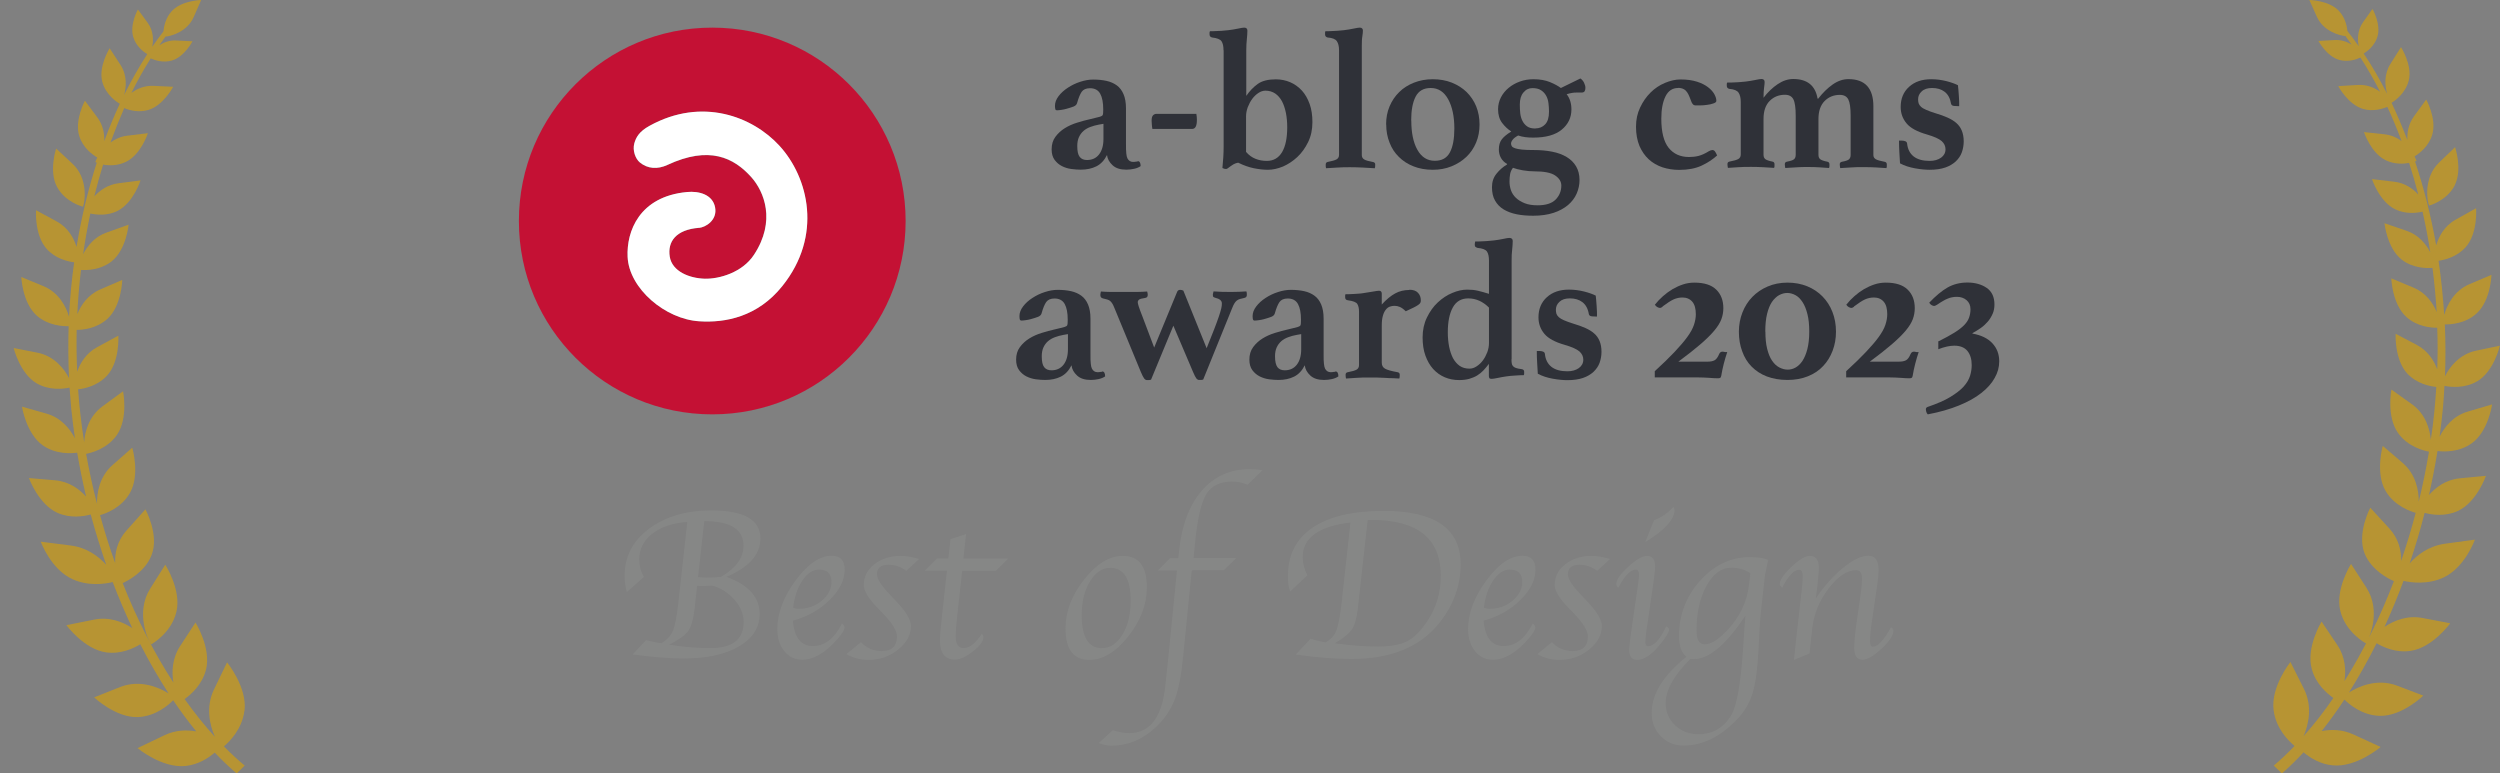 <svg width="181" height="56" viewBox="0 0 181 56" fill="none" xmlns="http://www.w3.org/2000/svg">
<rect x="0" y="0" width="181" height="56" fill="#808080" stroke="none"/>
<path d="M6.006 14.964C6.14 14.669 6.425 12.946 5.245 11.851L4.065 10.756C4.065 10.756 3.522 12.384 4.122 13.517C4.721 14.65 5.997 14.964 5.997 14.964H6.006ZM17.705 51.45C17.905 49.746 16.439 47.956 16.439 47.956L15.497 49.908C14.869 51.202 15.192 52.516 15.563 53.354C14.802 52.516 14.069 51.602 13.365 50.612C13.822 50.289 14.631 49.584 14.916 48.48C15.306 46.909 14.155 45.072 14.155 45.072L13.041 46.776C12.46 47.671 12.422 48.642 12.556 49.422C11.156 47.271 9.919 44.834 8.881 42.217C9.31 42.017 10.49 41.398 10.966 40.208C11.556 38.742 10.528 36.876 10.528 36.876L9.157 38.409C8.481 39.161 8.31 40.037 8.339 40.77C7.929 39.637 7.568 38.476 7.244 37.295C7.587 37.2 8.786 36.8 9.414 35.677C10.157 34.363 9.576 32.412 9.576 32.412L8.148 33.669C7.196 34.506 7.006 35.687 7.025 36.486C6.72 35.296 6.454 34.087 6.235 32.859C6.578 32.793 7.767 32.507 8.472 31.479C9.3 30.261 8.91 28.328 8.91 28.328L7.415 29.423C6.444 30.137 6.149 31.232 6.092 32.012C5.987 31.336 5.892 30.651 5.816 29.966C5.749 29.366 5.692 28.776 5.654 28.186C6.121 28.138 7.063 27.938 7.748 27.196C8.691 26.168 8.567 24.302 8.567 24.302L7.025 25.14C6.235 25.568 5.807 26.282 5.588 26.91C5.54 25.892 5.531 24.883 5.55 23.883C5.987 23.883 6.996 23.797 7.787 23.074C8.805 22.132 8.853 20.266 8.853 20.266L7.244 20.961C6.349 21.351 5.854 22.103 5.597 22.75C5.645 21.665 5.74 20.599 5.864 19.542C6.283 19.571 7.272 19.561 8.091 18.914C9.148 18.067 9.31 16.268 9.31 16.268L7.71 16.839C6.844 17.144 6.321 17.81 6.016 18.41C6.159 17.41 6.34 16.42 6.54 15.459C6.996 15.554 7.767 15.64 8.51 15.268C9.652 14.697 10.176 13.06 10.176 13.06L8.577 13.269C7.806 13.365 7.225 13.783 6.825 14.221C7.015 13.441 7.234 12.67 7.463 11.918C7.901 11.994 8.529 12.013 9.138 11.708C10.214 11.175 10.709 9.643 10.709 9.643L9.214 9.824C8.729 9.881 8.32 10.081 7.996 10.319C8.31 9.462 8.643 8.634 8.995 7.825C9.376 7.986 10.043 8.167 10.747 7.958C11.832 7.634 12.537 6.283 12.537 6.283L11.109 6.216C10.461 6.187 9.919 6.425 9.509 6.73C9.947 5.845 10.414 5.016 10.909 4.226C11.204 4.36 11.803 4.569 12.451 4.379C13.355 4.112 13.936 2.989 13.936 2.989L12.755 2.932C12.27 2.903 11.861 3.065 11.527 3.284C11.67 3.084 11.813 2.884 11.956 2.684V2.656C12.394 2.618 13.555 2.304 14.031 1.218L14.564 0C14.564 0 13.155 0.029 12.441 0.8C11.994 1.285 11.87 1.894 11.832 2.275C11.556 2.627 11.29 2.998 11.023 3.389C11.118 2.903 11.118 2.237 10.69 1.647L9.985 0.685C9.985 0.685 9.367 1.79 9.652 2.694C9.862 3.37 10.404 3.76 10.661 3.922C10.071 4.836 9.509 5.826 8.986 6.873C9.148 6.292 9.214 5.445 8.719 4.693L7.939 3.493C7.939 3.493 7.13 4.788 7.396 5.883C7.644 6.882 8.5 7.415 8.672 7.51C8.272 8.377 7.891 9.281 7.549 10.223C7.568 9.681 7.463 9.062 7.054 8.51L6.149 7.292C6.149 7.292 5.378 8.71 5.74 9.852C6.006 10.709 6.711 11.213 7.044 11.404C6.968 11.556 6.92 11.67 6.901 11.737C6.901 11.737 6.939 11.756 7.006 11.775C6.387 13.698 5.892 15.744 5.54 17.877C5.34 17.229 4.931 16.477 4.103 16.03L2.608 15.221C2.608 15.221 2.484 17.029 3.389 18.029C4.027 18.733 4.902 18.933 5.369 18.99C5.188 20.275 5.064 21.589 4.997 22.931C4.798 22.227 4.274 21.189 3.16 20.723L1.542 20.056C1.542 20.056 1.618 21.922 2.656 22.846C3.493 23.588 4.588 23.626 4.969 23.616C4.931 24.854 4.94 26.11 4.997 27.377C4.655 26.71 3.941 25.787 2.732 25.539L0.99 25.197C0.99 25.197 1.437 27.034 2.646 27.748C3.579 28.29 4.607 28.157 5.036 28.062C5.074 28.576 5.112 29.08 5.159 29.594C5.235 30.308 5.321 31.032 5.426 31.736C5.074 31.06 4.436 30.251 3.37 29.947L1.59 29.442C1.59 29.442 1.894 31.393 3.094 32.241C4.046 32.907 5.159 32.831 5.588 32.774C5.769 33.84 5.987 34.906 6.235 35.953C5.74 35.401 4.988 34.858 3.988 34.773L2.094 34.611C2.094 34.611 2.789 36.524 4.169 37.133C5.102 37.543 6.045 37.39 6.568 37.248C6.901 38.485 7.282 39.703 7.691 40.893C7.139 40.284 6.292 39.637 5.112 39.494L2.951 39.218C2.951 39.218 3.684 41.227 5.245 41.931C6.416 42.464 7.625 42.274 8.158 42.14C8.596 43.283 9.072 44.396 9.576 45.472C8.891 45.025 7.92 44.634 6.797 44.863L4.807 45.263C4.807 45.263 6.092 47.014 7.691 47.233C8.748 47.376 9.662 46.947 10.157 46.643C10.794 47.899 11.489 49.089 12.203 50.203C11.499 49.756 10.128 49.184 8.71 49.736L6.816 50.489C6.816 50.489 8.386 51.983 9.995 51.916C11.28 51.859 12.203 51.041 12.537 50.698C13.079 51.498 13.631 52.249 14.212 52.954C13.517 52.83 12.708 52.849 11.908 53.23L9.957 54.163C9.957 54.163 11.727 55.638 13.441 55.457C14.355 55.353 15.078 54.896 15.544 54.486C16.068 55.039 16.601 55.543 17.134 56L17.715 55.429C17.201 55.001 16.696 54.534 16.211 54.039C16.592 53.715 17.534 52.802 17.696 51.45H17.705ZM10.88 42.607C9.795 44.32 10.699 46.329 10.947 46.652C10.947 46.652 12.413 45.853 12.774 44.282C13.146 42.712 11.965 40.884 11.965 40.884L10.88 42.607Z" fill="#B79433"/>
<path d="M51.567 2C43.842 2 37.567 8.261 37.567 16C37.567 23.739 43.835 30 51.567 30C59.299 30 65.567 23.732 65.567 16C65.567 8.268 59.306 2 51.567 2ZM56.643 20.708C54.855 22.945 52.516 23.379 50.633 23.261C48.168 23.114 45.542 20.9 45.439 18.597C45.358 16.773 46.27 14.234 49.735 13.903C50.603 13.822 51.596 14.08 51.773 15.014C51.95 15.948 51.074 16.463 50.596 16.5C48.941 16.633 48.308 17.493 48.484 18.597C48.661 19.656 49.89 20.149 51.008 20.186C52.067 20.215 53.745 19.737 54.583 18.45C56.187 16 55.312 13.874 54.399 12.844C53.112 11.402 51.332 10.549 48.315 11.946C47.594 12.285 46.873 12.226 46.322 11.77C46.005 11.505 45.777 10.902 45.917 10.387C46.042 9.945 46.27 9.526 47.02 9.114C50.824 7.01 54.488 8.445 56.422 10.556C58.556 12.873 59.556 17.089 56.636 20.716L56.643 20.708Z" fill="#C41134"/>
<path d="M50.596 16.5C51.074 16.463 51.95 15.948 51.773 15.014C51.597 14.08 50.603 13.815 49.735 13.903C46.27 14.227 45.351 16.772 45.439 18.597C45.542 20.892 48.168 23.114 50.633 23.261C52.509 23.386 54.856 22.945 56.643 20.708C59.557 17.081 58.556 12.866 56.43 10.548C54.495 8.437 50.831 7.01 47.028 9.107C46.278 9.518 46.05 9.938 45.925 10.379C45.785 10.894 46.005 11.498 46.329 11.762C46.881 12.218 47.602 12.277 48.323 11.939C51.339 10.534 53.119 11.395 54.407 12.836C55.319 13.866 56.202 15.992 54.591 18.442C53.752 19.73 52.067 20.208 51.015 20.178C49.897 20.142 48.669 19.649 48.492 18.589C48.315 17.486 48.948 16.625 50.603 16.493L50.596 16.5Z" fill="white"/>
<path d="M82.365 11.665C82.509 11.665 82.582 11.786 82.582 12.027C82.453 12.116 82.3 12.18 82.116 12.22C81.931 12.26 81.738 12.284 81.545 12.284C81.111 12.284 80.782 12.18 80.549 11.963C80.316 11.746 80.179 11.505 80.147 11.224C79.954 11.609 79.697 11.883 79.376 12.043C79.055 12.204 78.677 12.284 78.243 12.284C78.042 12.284 77.817 12.268 77.568 12.236C77.319 12.204 77.094 12.132 76.885 12.027C76.676 11.923 76.5 11.77 76.355 11.577C76.21 11.384 76.138 11.127 76.138 10.814C76.138 10.46 76.226 10.155 76.411 9.906C76.596 9.657 76.821 9.448 77.094 9.279C77.367 9.111 77.673 8.974 77.994 8.878C78.323 8.773 78.629 8.693 78.918 8.629C79.046 8.596 79.175 8.564 79.312 8.532C79.448 8.5 79.553 8.468 79.633 8.452C79.737 8.42 79.81 8.379 79.834 8.331C79.866 8.275 79.874 8.138 79.874 7.921C79.874 7.431 79.802 7.054 79.657 6.789C79.513 6.524 79.263 6.387 78.918 6.387C78.637 6.387 78.436 6.475 78.315 6.644C78.195 6.821 78.082 7.094 77.978 7.472C77.946 7.576 77.865 7.656 77.729 7.713C77.592 7.769 77.415 7.817 77.199 7.881C77.086 7.913 76.966 7.938 76.845 7.954C76.725 7.97 76.62 7.986 76.524 7.986C76.468 7.986 76.427 7.962 76.411 7.921C76.395 7.881 76.379 7.793 76.379 7.664C76.379 7.423 76.468 7.19 76.644 6.957C76.821 6.724 77.046 6.524 77.319 6.347C77.592 6.17 77.882 6.025 78.211 5.921C78.532 5.816 78.846 5.76 79.143 5.76C79.496 5.76 79.826 5.792 80.115 5.857C80.404 5.921 80.653 6.033 80.862 6.186C81.071 6.339 81.232 6.556 81.344 6.821C81.457 7.086 81.521 7.423 81.521 7.841V10.38C81.521 10.717 81.521 10.959 81.545 11.119C81.561 11.272 81.585 11.384 81.626 11.465C81.714 11.633 81.85 11.722 82.027 11.722C82.108 11.722 82.172 11.722 82.22 11.706C82.276 11.698 82.325 11.69 82.373 11.69L82.365 11.665ZM79.882 8.966L79.561 9.022C79.336 9.062 79.135 9.119 78.942 9.191C78.749 9.263 78.581 9.36 78.444 9.48C78.307 9.601 78.195 9.753 78.115 9.93C78.034 10.107 77.994 10.324 77.994 10.573C77.994 10.95 78.05 11.208 78.171 11.36C78.291 11.513 78.468 11.585 78.701 11.585C79.071 11.585 79.36 11.449 79.569 11.184C79.778 10.918 79.89 10.541 79.89 10.059V8.974L79.882 8.966Z" fill="#2F3138"/>
<path d="M86.615 8.234C86.647 8.411 86.655 8.556 86.655 8.684C86.655 9.118 86.543 9.335 86.309 9.335H83.433C83.417 9.247 83.401 9.142 83.393 9.014C83.385 8.885 83.377 8.797 83.377 8.741C83.377 8.548 83.409 8.419 83.481 8.347C83.554 8.275 83.634 8.242 83.739 8.242H86.615V8.234Z" fill="#2F3138"/>
<path d="M88.583 3.639C88.583 3.35 88.535 3.133 88.439 2.988C88.342 2.844 88.117 2.755 87.756 2.715C87.627 2.683 87.571 2.611 87.571 2.482V2.378C87.571 2.337 87.579 2.297 87.603 2.257C87.659 2.257 87.748 2.257 87.86 2.257C87.973 2.257 88.085 2.249 88.214 2.241C88.342 2.241 88.463 2.233 88.591 2.217C88.72 2.209 88.832 2.201 88.937 2.185C89.178 2.153 89.411 2.121 89.628 2.072C89.853 2.024 89.997 2 90.078 2C90.23 2 90.311 2.072 90.311 2.217C90.311 2.402 90.295 2.611 90.271 2.844C90.246 3.077 90.23 3.35 90.23 3.663V6.941C90.472 6.588 90.753 6.298 91.066 6.073C91.387 5.848 91.821 5.744 92.368 5.744C92.745 5.744 93.091 5.816 93.412 5.953C93.733 6.09 94.015 6.298 94.256 6.556C94.497 6.821 94.681 7.15 94.818 7.528C94.955 7.905 95.019 8.355 95.019 8.845C95.019 9.384 94.915 9.866 94.706 10.291C94.497 10.717 94.24 11.079 93.918 11.376C93.597 11.673 93.251 11.898 92.882 12.059C92.504 12.212 92.143 12.292 91.797 12.292C91.476 12.292 91.138 12.252 90.777 12.18C90.415 12.107 90.038 11.971 89.644 11.778C89.531 11.794 89.427 11.834 89.331 11.882C89.242 11.938 89.154 11.987 89.082 12.043C89.009 12.099 88.945 12.139 88.897 12.18C88.841 12.22 88.8 12.236 88.76 12.236C88.68 12.236 88.599 12.212 88.503 12.164C88.559 11.617 88.591 11.103 88.591 10.629V3.639H88.583ZM90.214 10.998C90.415 11.232 90.648 11.4 90.897 11.497C91.154 11.601 91.427 11.649 91.717 11.649C92.207 11.649 92.576 11.432 92.826 11.007C93.075 10.581 93.195 9.978 93.195 9.207C93.195 8.837 93.163 8.5 93.099 8.17C93.034 7.849 92.938 7.568 92.817 7.335C92.689 7.102 92.528 6.909 92.327 6.772C92.126 6.636 91.885 6.564 91.62 6.564C91.444 6.564 91.275 6.62 91.106 6.732C90.938 6.845 90.785 6.989 90.656 7.166C90.528 7.343 90.423 7.544 90.335 7.769C90.254 7.994 90.214 8.211 90.214 8.436V11.007V10.998Z" fill="#2F3138"/>
<path d="M99.51 12.18C99.261 12.164 98.972 12.147 98.65 12.131C98.329 12.115 98.024 12.107 97.751 12.107C97.445 12.107 97.14 12.107 96.835 12.131C96.529 12.147 96.256 12.164 96.007 12.18C95.999 12.139 95.991 12.099 95.983 12.059C95.983 12.019 95.983 11.963 95.983 11.906C95.983 11.842 95.999 11.794 96.031 11.77C96.063 11.746 96.103 11.73 96.136 11.722C96.441 11.665 96.658 11.601 96.77 11.537C96.883 11.473 96.947 11.36 96.947 11.215V3.639C96.947 3.35 96.891 3.133 96.787 2.98C96.682 2.828 96.457 2.739 96.12 2.715C95.991 2.683 95.935 2.611 95.935 2.482V2.37C95.935 2.321 95.943 2.281 95.967 2.257C96.023 2.257 96.112 2.257 96.224 2.257C96.337 2.257 96.449 2.249 96.578 2.241C96.706 2.233 96.827 2.233 96.955 2.217C97.084 2.209 97.196 2.201 97.301 2.185C97.542 2.153 97.775 2.121 97.992 2.072C98.217 2.024 98.361 2 98.442 2C98.594 2 98.674 2.072 98.674 2.217C98.674 2.321 98.659 2.458 98.634 2.627C98.602 2.795 98.594 3.036 98.594 3.342V11.223C98.594 11.368 98.65 11.473 98.771 11.545C98.891 11.617 99.1 11.673 99.406 11.73C99.51 11.746 99.566 11.81 99.566 11.914C99.566 12.051 99.558 12.139 99.534 12.188L99.51 12.18Z" fill="#2F3138"/>
<path d="M100.354 9.014C100.354 8.54 100.434 8.106 100.603 7.704C100.772 7.303 101.005 6.957 101.302 6.668C101.599 6.371 101.961 6.146 102.37 5.985C102.78 5.824 103.238 5.736 103.728 5.736C104.218 5.736 104.7 5.816 105.118 5.985C105.536 6.154 105.889 6.379 106.187 6.668C106.484 6.965 106.717 7.311 106.878 7.704C107.038 8.106 107.119 8.54 107.119 9.014C107.119 9.488 107.038 9.922 106.87 10.323C106.701 10.725 106.468 11.071 106.163 11.36C105.857 11.649 105.504 11.874 105.086 12.043C104.668 12.212 104.218 12.292 103.728 12.292C103.238 12.292 102.756 12.212 102.338 12.043C101.92 11.882 101.567 11.649 101.278 11.36C100.98 11.071 100.755 10.725 100.603 10.323C100.442 9.922 100.362 9.488 100.362 9.014H100.354ZM102.178 8.725C102.178 9.608 102.322 10.323 102.619 10.846C102.917 11.376 103.335 11.641 103.881 11.641C104.395 11.641 104.757 11.44 104.974 11.03C105.19 10.621 105.295 10.042 105.295 9.303C105.295 8.427 105.142 7.72 104.845 7.182C104.548 6.644 104.13 6.371 103.584 6.371C103.069 6.371 102.708 6.579 102.491 6.997C102.274 7.415 102.17 7.994 102.17 8.725H102.178Z" fill="#2F3138"/>
<path d="M109.111 11.867C108.918 11.762 108.774 11.618 108.669 11.433C108.565 11.248 108.517 11.047 108.517 10.822C108.517 10.517 108.589 10.268 108.734 10.083C108.878 9.898 109.103 9.713 109.417 9.521C109.167 9.36 108.943 9.151 108.75 8.894C108.557 8.637 108.46 8.307 108.46 7.906C108.46 7.6 108.533 7.311 108.669 7.046C108.806 6.781 108.991 6.556 109.224 6.363C109.457 6.17 109.722 6.018 110.035 5.905C110.34 5.793 110.67 5.736 111.015 5.736C111.489 5.736 111.891 5.809 112.221 5.945C112.55 6.082 112.815 6.227 113.008 6.371L114.422 5.68C114.534 5.761 114.623 5.857 114.687 5.994C114.751 6.13 114.784 6.243 114.784 6.363C114.784 6.46 114.767 6.54 114.727 6.604C114.687 6.668 114.615 6.701 114.51 6.701C114.47 6.701 114.414 6.701 114.334 6.701C114.253 6.701 114.197 6.701 114.149 6.701C114.044 6.701 113.94 6.701 113.827 6.725C113.723 6.741 113.586 6.773 113.426 6.821C113.659 7.118 113.771 7.488 113.771 7.922C113.771 8.508 113.538 8.998 113.072 9.384C112.606 9.77 111.915 9.963 111.015 9.963C110.815 9.963 110.622 9.954 110.437 9.93C110.252 9.906 110.083 9.866 109.915 9.81C109.722 9.914 109.585 10.019 109.513 10.123C109.433 10.228 109.4 10.316 109.4 10.388C109.4 10.461 109.417 10.533 109.457 10.589C109.497 10.645 109.569 10.694 109.69 10.734C109.802 10.774 109.971 10.806 110.188 10.83C110.405 10.854 110.694 10.862 111.048 10.862C111.53 10.862 111.971 10.902 112.381 10.983C112.791 11.063 113.136 11.192 113.426 11.368C113.723 11.545 113.948 11.77 114.109 12.043C114.269 12.317 114.358 12.646 114.358 13.032C114.358 13.377 114.285 13.707 114.149 14.02C114.012 14.333 113.803 14.606 113.522 14.847C113.241 15.08 112.895 15.273 112.478 15.41C112.06 15.546 111.57 15.619 111.007 15.619C110.573 15.619 110.172 15.587 109.81 15.514C109.449 15.442 109.127 15.321 108.862 15.161C108.597 15 108.388 14.783 108.244 14.526C108.091 14.269 108.019 13.94 108.019 13.554C108.019 13.168 108.123 12.855 108.34 12.582C108.557 12.309 108.814 12.084 109.111 11.907V11.867ZM109.545 12.14C109.441 12.276 109.368 12.421 109.336 12.59C109.304 12.758 109.288 12.935 109.288 13.128C109.288 13.353 109.32 13.562 109.392 13.771C109.465 13.98 109.585 14.165 109.746 14.317C109.907 14.478 110.124 14.606 110.381 14.711C110.638 14.815 110.951 14.864 111.321 14.864C111.915 14.864 112.357 14.727 112.63 14.446C112.903 14.165 113.04 13.827 113.04 13.433C113.04 13.144 112.887 12.903 112.59 12.702C112.293 12.501 111.787 12.405 111.072 12.405C110.823 12.405 110.549 12.381 110.26 12.333C109.971 12.284 109.73 12.22 109.537 12.148L109.545 12.14ZM111.168 9.296C111.449 9.296 111.682 9.199 111.867 9.006C112.052 8.814 112.148 8.508 112.148 8.082C112.148 7.874 112.132 7.665 112.108 7.464C112.084 7.263 112.028 7.078 111.939 6.926C111.851 6.765 111.73 6.636 111.57 6.532C111.409 6.427 111.2 6.379 110.943 6.379C110.686 6.379 110.469 6.484 110.292 6.701C110.116 6.909 110.035 7.199 110.035 7.568C110.035 7.793 110.043 8.002 110.067 8.211C110.091 8.42 110.148 8.605 110.228 8.757C110.308 8.918 110.421 9.047 110.565 9.151C110.71 9.255 110.911 9.304 111.16 9.304L111.168 9.296Z" fill="#2F3138"/>
<path d="M121.492 6.371C121.091 6.371 120.785 6.571 120.584 6.973C120.384 7.375 120.279 7.913 120.279 8.588C120.279 9.552 120.456 10.259 120.809 10.701C121.163 11.143 121.653 11.368 122.288 11.368C122.521 11.368 122.746 11.344 122.971 11.288C123.196 11.231 123.445 11.119 123.718 10.95C123.814 10.894 123.903 10.862 123.975 10.862C124.047 10.862 124.112 10.894 124.16 10.958C124.208 11.023 124.264 11.119 124.32 11.255C123.999 11.545 123.621 11.794 123.188 11.995C122.754 12.195 122.215 12.3 121.573 12.3C121.147 12.3 120.745 12.236 120.367 12.115C119.99 11.987 119.652 11.794 119.371 11.537C119.09 11.28 118.865 10.95 118.696 10.565C118.536 10.171 118.447 9.713 118.447 9.183C118.447 8.652 118.544 8.21 118.745 7.785C118.945 7.359 119.194 7.005 119.5 6.7C119.805 6.395 120.159 6.162 120.544 6.001C120.93 5.84 121.308 5.752 121.669 5.752C122.135 5.752 122.529 5.808 122.858 5.913C123.188 6.017 123.453 6.154 123.662 6.314C123.87 6.475 124.023 6.644 124.12 6.821C124.216 6.997 124.264 7.158 124.264 7.303C124.264 7.383 124.192 7.439 124.055 7.487C123.919 7.536 123.758 7.576 123.589 7.592C123.413 7.616 123.252 7.632 123.091 7.632C122.93 7.632 122.826 7.632 122.778 7.632C122.689 7.632 122.617 7.608 122.569 7.552C122.521 7.495 122.481 7.439 122.464 7.383C122.416 7.254 122.368 7.134 122.32 7.013C122.272 6.893 122.215 6.78 122.151 6.684C122.087 6.588 122.006 6.507 121.894 6.451C121.79 6.395 121.653 6.363 121.492 6.363V6.371Z" fill="#2F3138"/>
<path d="M131.631 7.15C131.969 6.716 132.322 6.371 132.692 6.113C133.062 5.856 133.439 5.728 133.825 5.728C135.03 5.728 135.633 6.387 135.633 7.696V11.223C135.633 11.36 135.689 11.456 135.809 11.529C135.922 11.593 136.139 11.657 136.444 11.713C136.549 11.729 136.605 11.794 136.605 11.898V12.043C136.605 12.091 136.597 12.131 136.573 12.171C136.332 12.155 136.083 12.139 135.833 12.123C135.584 12.107 135.271 12.099 134.893 12.099C134.572 12.099 134.283 12.099 134.018 12.123C133.753 12.139 133.487 12.155 133.23 12.171C133.214 12.075 133.198 11.986 133.198 11.898C133.198 11.834 133.214 11.786 133.246 11.762C133.279 11.738 133.319 11.721 133.351 11.713C133.608 11.665 133.785 11.609 133.865 11.537C133.945 11.464 133.986 11.36 133.986 11.215V8.379C133.986 7.809 133.929 7.415 133.817 7.198C133.704 6.981 133.503 6.869 133.206 6.869C132.772 6.869 132.403 7.013 132.105 7.311C131.808 7.608 131.656 8.042 131.656 8.62V11.207C131.656 11.352 131.696 11.456 131.784 11.529C131.872 11.593 132.041 11.657 132.29 11.705C132.395 11.721 132.451 11.786 132.451 11.89V12.035C132.451 12.083 132.443 12.123 132.419 12.163C132.186 12.147 131.953 12.131 131.728 12.115C131.495 12.099 131.23 12.091 130.916 12.091C130.603 12.091 130.306 12.091 130.041 12.115C129.776 12.131 129.51 12.147 129.253 12.163C129.237 12.067 129.221 11.979 129.221 11.89C129.221 11.826 129.237 11.778 129.269 11.754C129.301 11.729 129.342 11.713 129.374 11.705C129.631 11.657 129.808 11.601 129.888 11.529C129.968 11.464 130.009 11.352 130.009 11.207V8.371C130.009 7.801 129.952 7.407 129.84 7.19C129.727 6.973 129.526 6.861 129.229 6.861C128.795 6.861 128.426 7.005 128.128 7.303C127.831 7.6 127.679 8.034 127.679 8.612V11.199C127.679 11.344 127.719 11.448 127.807 11.521C127.895 11.585 128.064 11.649 128.313 11.697C128.418 11.713 128.474 11.778 128.474 11.882V12.027C128.474 12.075 128.466 12.115 128.442 12.155C128.193 12.139 127.928 12.123 127.662 12.107C127.389 12.091 127.1 12.083 126.795 12.083C126.417 12.083 126.104 12.083 125.847 12.107C125.59 12.123 125.341 12.139 125.1 12.155C125.083 12.059 125.067 11.97 125.067 11.882C125.067 11.818 125.083 11.77 125.116 11.745C125.148 11.721 125.188 11.705 125.22 11.697C125.525 11.641 125.742 11.577 125.855 11.512C125.967 11.448 126.031 11.336 126.031 11.191V7.375C126.031 7.086 125.975 6.861 125.871 6.708C125.766 6.555 125.541 6.459 125.204 6.435C125.075 6.403 125.019 6.33 125.019 6.202V6.097C125.019 6.057 125.027 6.009 125.051 5.977C125.108 5.977 125.196 5.977 125.308 5.977C125.421 5.977 125.533 5.969 125.662 5.961C125.79 5.961 125.911 5.945 126.04 5.937C126.168 5.929 126.281 5.921 126.385 5.905C126.626 5.872 126.859 5.84 127.076 5.792C127.301 5.744 127.446 5.72 127.526 5.72C127.679 5.72 127.759 5.792 127.759 5.937C127.759 6.041 127.743 6.186 127.719 6.354C127.695 6.523 127.679 6.772 127.679 7.078C127.984 6.676 128.329 6.346 128.699 6.097C129.068 5.848 129.446 5.72 129.832 5.72C130.844 5.72 131.431 6.194 131.591 7.134L131.631 7.15Z" fill="#2F3138"/>
<path d="M141.49 7.672C141.353 7.664 141.281 7.608 141.257 7.511C141.192 7.118 141.032 6.829 140.791 6.644C140.55 6.459 140.244 6.371 139.883 6.371C139.553 6.371 139.304 6.451 139.128 6.62C138.951 6.78 138.87 6.973 138.87 7.198C138.87 7.303 138.887 7.399 138.911 7.487C138.943 7.576 138.999 7.656 139.087 7.736C139.176 7.817 139.304 7.889 139.473 7.961C139.634 8.034 139.859 8.114 140.14 8.202C140.469 8.299 140.759 8.403 141.008 8.516C141.257 8.628 141.474 8.757 141.642 8.909C141.819 9.062 141.948 9.247 142.036 9.464C142.124 9.681 142.173 9.938 142.173 10.235C142.173 10.516 142.124 10.781 142.036 11.03C141.948 11.28 141.795 11.496 141.594 11.689C141.393 11.874 141.136 12.027 140.831 12.131C140.526 12.236 140.148 12.292 139.714 12.292C139.409 12.292 139.055 12.26 138.654 12.188C138.252 12.115 137.89 12.003 137.561 11.826C137.545 11.577 137.529 11.304 137.513 11.023C137.497 10.741 137.489 10.46 137.489 10.179H137.673C137.778 10.179 137.874 10.195 137.946 10.227C138.027 10.259 138.067 10.315 138.075 10.396C138.115 10.797 138.276 11.111 138.549 11.328C138.83 11.545 139.216 11.649 139.706 11.649C140.043 11.649 140.317 11.569 140.534 11.416C140.742 11.264 140.855 11.063 140.855 10.806C140.855 10.572 140.759 10.38 140.574 10.211C140.389 10.05 140.035 9.89 139.513 9.737C138.806 9.536 138.316 9.271 138.035 8.934C137.754 8.596 137.609 8.202 137.609 7.744C137.609 7.142 137.81 6.652 138.22 6.282C138.629 5.913 139.16 5.736 139.818 5.736C140.196 5.736 140.558 5.784 140.911 5.872C141.265 5.961 141.546 6.065 141.755 6.17C141.763 6.25 141.771 6.354 141.787 6.483C141.795 6.612 141.803 6.756 141.819 6.901C141.827 7.053 141.835 7.198 141.843 7.335C141.851 7.471 141.843 7.592 141.843 7.688L141.482 7.672H141.49Z" fill="#2F3138"/>
<path d="M79.794 26.89C79.938 26.89 80.011 27.011 80.011 27.252C79.882 27.34 79.729 27.404 79.545 27.445C79.36 27.485 79.167 27.509 78.974 27.509C78.54 27.509 78.211 27.404 77.978 27.187C77.745 26.971 77.608 26.729 77.576 26.448C77.383 26.834 77.126 27.107 76.805 27.268C76.484 27.428 76.106 27.509 75.672 27.509C75.471 27.509 75.246 27.493 74.997 27.461C74.748 27.428 74.523 27.356 74.314 27.252C74.105 27.147 73.929 26.995 73.784 26.802C73.639 26.609 73.567 26.352 73.567 26.038C73.567 25.685 73.655 25.38 73.84 25.131C74.025 24.881 74.25 24.673 74.523 24.504C74.796 24.335 75.102 24.199 75.423 24.102C75.752 23.998 76.058 23.917 76.347 23.853C76.475 23.821 76.604 23.789 76.741 23.757C76.877 23.725 76.982 23.692 77.062 23.676C77.166 23.644 77.239 23.604 77.263 23.556C77.295 23.5 77.303 23.363 77.303 23.146C77.303 22.656 77.231 22.278 77.086 22.013C76.942 21.748 76.692 21.611 76.347 21.611C76.066 21.611 75.865 21.7 75.744 21.869C75.624 22.045 75.511 22.319 75.407 22.696C75.375 22.801 75.294 22.881 75.158 22.937C75.021 22.994 74.844 23.042 74.628 23.106C74.515 23.138 74.395 23.162 74.274 23.178C74.153 23.194 74.049 23.21 73.953 23.21C73.896 23.21 73.856 23.186 73.84 23.146C73.824 23.106 73.808 23.018 73.808 22.889C73.808 22.648 73.896 22.415 74.073 22.182C74.25 21.949 74.475 21.748 74.748 21.571C75.021 21.395 75.311 21.25 75.64 21.146C75.961 21.041 76.275 20.985 76.572 20.985C76.925 20.985 77.255 21.017 77.544 21.081C77.833 21.146 78.082 21.258 78.291 21.411C78.5 21.563 78.661 21.78 78.773 22.045C78.886 22.311 78.95 22.648 78.95 23.066V25.605C78.95 25.942 78.95 26.183 78.974 26.344C78.99 26.497 79.014 26.609 79.055 26.689C79.143 26.858 79.279 26.946 79.456 26.946C79.537 26.946 79.601 26.946 79.649 26.93C79.705 26.922 79.754 26.914 79.802 26.914L79.794 26.89ZM77.311 24.191L76.99 24.247C76.765 24.287 76.564 24.343 76.371 24.416C76.178 24.488 76.01 24.584 75.873 24.705C75.736 24.825 75.624 24.978 75.543 25.155C75.463 25.331 75.423 25.548 75.423 25.797C75.423 26.175 75.479 26.432 75.6 26.585C75.72 26.738 75.897 26.81 76.13 26.81C76.5 26.81 76.789 26.673 76.998 26.408C77.207 26.143 77.319 25.765 77.319 25.283V24.199L77.311 24.191Z" fill="#2F3138"/>
<path d="M87.354 25.227C87.587 24.657 87.772 24.191 87.916 23.813C88.061 23.435 88.174 23.13 88.254 22.889C88.334 22.648 88.39 22.455 88.422 22.319C88.455 22.182 88.463 22.061 88.463 21.965C88.463 21.772 88.31 21.636 87.997 21.563C87.932 21.547 87.884 21.523 87.852 21.499C87.82 21.475 87.812 21.427 87.812 21.346C87.812 21.314 87.812 21.282 87.828 21.234C87.836 21.194 87.844 21.146 87.86 21.097C88.246 21.13 88.664 21.137 89.121 21.137C89.523 21.137 89.901 21.121 90.238 21.097C90.254 21.146 90.27 21.202 90.27 21.258C90.27 21.314 90.27 21.354 90.27 21.37C90.27 21.475 90.206 21.547 90.086 21.571C89.949 21.604 89.845 21.628 89.756 21.652C89.676 21.676 89.604 21.716 89.539 21.764C89.475 21.82 89.419 21.885 89.371 21.965C89.322 22.045 89.266 22.158 89.21 22.302L87.113 27.477C87.113 27.477 87.025 27.509 86.976 27.509H86.808C86.743 27.509 86.671 27.469 86.615 27.396C86.558 27.324 86.47 27.155 86.366 26.906L84.952 23.58L83.337 27.485C83.337 27.485 83.248 27.517 83.2 27.517H83.031C82.967 27.517 82.895 27.477 82.839 27.404C82.782 27.332 82.694 27.163 82.59 26.914L80.693 22.319C80.637 22.174 80.581 22.061 80.533 21.981C80.484 21.901 80.428 21.837 80.372 21.788C80.316 21.74 80.243 21.708 80.163 21.684C80.083 21.66 79.978 21.636 79.85 21.604C79.721 21.571 79.665 21.491 79.665 21.354C79.665 21.298 79.681 21.218 79.705 21.105C79.938 21.121 80.179 21.137 80.444 21.137C80.701 21.137 81.023 21.137 81.4 21.137C81.746 21.137 82.043 21.137 82.3 21.137C82.549 21.137 82.798 21.121 83.055 21.105C83.088 21.21 83.096 21.29 83.096 21.354C83.096 21.483 83.031 21.555 82.911 21.571C82.678 21.604 82.533 21.644 82.469 21.692C82.405 21.748 82.373 21.812 82.373 21.885C82.373 21.933 82.397 22.037 82.445 22.19C82.493 22.343 82.59 22.608 82.734 22.969L83.562 25.163L85.225 21.13C85.265 21.033 85.337 20.985 85.442 20.985C85.522 20.985 85.594 21.001 85.675 21.041L87.37 25.235L87.354 25.227Z" fill="#2F3138"/>
<path d="M96.682 26.89C96.827 26.89 96.899 27.011 96.899 27.252C96.77 27.34 96.618 27.404 96.433 27.445C96.248 27.485 96.055 27.509 95.862 27.509C95.429 27.509 95.099 27.404 94.866 27.187C94.633 26.971 94.497 26.729 94.465 26.448C94.272 26.834 94.015 27.107 93.693 27.268C93.372 27.428 92.994 27.509 92.56 27.509C92.359 27.509 92.135 27.493 91.885 27.461C91.636 27.428 91.411 27.356 91.203 27.252C90.994 27.147 90.817 26.995 90.672 26.802C90.528 26.609 90.455 26.352 90.455 26.038C90.455 25.685 90.544 25.38 90.728 25.131C90.913 24.881 91.138 24.673 91.411 24.504C91.685 24.335 91.99 24.199 92.311 24.102C92.641 23.998 92.946 23.917 93.235 23.853C93.364 23.821 93.492 23.789 93.629 23.757C93.766 23.725 93.87 23.692 93.95 23.676C94.055 23.644 94.127 23.604 94.151 23.556C94.183 23.5 94.191 23.363 94.191 23.146C94.191 22.656 94.119 22.278 93.974 22.013C93.83 21.748 93.581 21.611 93.235 21.611C92.954 21.611 92.753 21.7 92.633 21.869C92.512 22.045 92.4 22.319 92.295 22.696C92.263 22.801 92.183 22.881 92.046 22.937C91.909 22.994 91.733 23.042 91.516 23.106C91.403 23.138 91.283 23.162 91.162 23.178C91.042 23.194 90.929 23.21 90.833 23.21C90.777 23.21 90.737 23.186 90.721 23.146C90.704 23.106 90.688 23.018 90.688 22.889C90.688 22.648 90.777 22.415 90.954 22.182C91.13 21.949 91.355 21.748 91.628 21.571C91.894 21.395 92.191 21.25 92.52 21.146C92.841 21.041 93.155 20.985 93.452 20.985C93.806 20.985 94.135 21.017 94.424 21.081C94.713 21.146 94.963 21.258 95.171 21.411C95.38 21.563 95.541 21.78 95.654 22.045C95.766 22.311 95.83 22.648 95.83 23.066V25.605C95.83 25.942 95.83 26.183 95.854 26.344C95.871 26.497 95.895 26.609 95.935 26.689C96.023 26.858 96.16 26.946 96.337 26.946C96.417 26.946 96.481 26.946 96.529 26.93C96.586 26.922 96.634 26.914 96.682 26.914V26.89ZM94.199 24.191L93.878 24.247C93.653 24.287 93.452 24.343 93.259 24.416C93.067 24.488 92.898 24.584 92.761 24.705C92.625 24.825 92.512 24.978 92.432 25.155C92.351 25.331 92.311 25.548 92.311 25.797C92.311 26.175 92.376 26.432 92.488 26.585C92.609 26.738 92.785 26.81 93.018 26.81C93.388 26.81 93.677 26.673 93.886 26.408C94.095 26.143 94.207 25.765 94.207 25.283V24.199L94.199 24.191Z" fill="#2F3138"/>
<path d="M102.033 20.977C102.314 20.977 102.523 21.05 102.659 21.195C102.796 21.339 102.868 21.524 102.868 21.741C102.868 21.805 102.86 21.869 102.836 21.918C102.812 21.966 102.756 22.022 102.676 22.078C102.595 22.134 102.483 22.199 102.338 22.271C102.193 22.343 102.009 22.432 101.776 22.536C101.623 22.384 101.478 22.279 101.35 22.223C101.221 22.167 101.093 22.142 100.964 22.142C100.852 22.142 100.739 22.159 100.627 22.199C100.514 22.239 100.418 22.311 100.33 22.424C100.241 22.536 100.169 22.681 100.121 22.866C100.064 23.05 100.04 23.283 100.04 23.573V26.264C100.04 26.457 100.121 26.602 100.273 26.69C100.426 26.778 100.731 26.867 101.181 26.947C101.286 26.963 101.342 27.027 101.342 27.132C101.342 27.268 101.334 27.357 101.31 27.405C101.181 27.397 101.028 27.389 100.844 27.381C100.659 27.381 100.466 27.373 100.265 27.357C100.064 27.349 99.864 27.341 99.663 27.333C99.462 27.333 99.285 27.333 99.132 27.333C98.763 27.333 98.45 27.333 98.192 27.357C97.935 27.373 97.686 27.389 97.453 27.405C97.437 27.357 97.421 27.268 97.421 27.132C97.421 27.027 97.477 26.963 97.582 26.947C97.887 26.891 98.104 26.827 98.216 26.762C98.329 26.698 98.393 26.585 98.393 26.441V22.552C98.393 22.327 98.353 22.151 98.273 22.014C98.192 21.877 97.959 21.789 97.59 21.741C97.453 21.725 97.389 21.652 97.389 21.524V21.411C97.389 21.363 97.397 21.323 97.421 21.299C97.477 21.299 97.558 21.299 97.67 21.299C97.783 21.299 97.895 21.291 98.016 21.283C98.136 21.275 98.265 21.267 98.393 21.259C98.522 21.251 98.626 21.235 98.723 21.219C98.931 21.186 99.156 21.154 99.381 21.114C99.606 21.074 99.759 21.05 99.839 21.05C99.976 21.05 100.04 21.122 100.04 21.267V22.046C100.378 21.677 100.699 21.411 101.012 21.243C101.318 21.074 101.663 20.994 102.041 20.994L102.033 20.977Z" fill="#2F3138"/>
<path d="M109.433 25.999C109.433 26.111 109.433 26.216 109.449 26.296C109.457 26.376 109.489 26.449 109.537 26.505C109.585 26.561 109.658 26.609 109.754 26.641C109.85 26.674 109.979 26.706 110.148 26.722C110.284 26.738 110.349 26.802 110.349 26.907V27.051C110.349 27.099 110.34 27.14 110.316 27.164C110.188 27.164 109.995 27.164 109.73 27.188C109.465 27.204 109.24 27.22 109.055 27.252C108.846 27.284 108.637 27.316 108.428 27.364C108.219 27.405 108.083 27.429 108.002 27.429C107.914 27.429 107.858 27.413 107.834 27.381C107.81 27.348 107.794 27.292 107.794 27.212V26.344C107.665 26.521 107.536 26.674 107.4 26.818C107.263 26.963 107.111 27.083 106.942 27.188C106.773 27.292 106.58 27.364 106.372 27.429C106.163 27.485 105.922 27.517 105.648 27.517C105.271 27.517 104.925 27.453 104.604 27.316C104.283 27.18 104.001 26.979 103.76 26.714C103.519 26.449 103.335 26.119 103.198 25.741C103.061 25.364 102.997 24.914 102.997 24.424C102.997 23.894 103.102 23.412 103.31 22.986C103.519 22.56 103.776 22.19 104.098 21.893C104.419 21.596 104.765 21.363 105.142 21.21C105.52 21.049 105.881 20.969 106.227 20.969C106.508 20.969 106.765 20.993 106.998 21.049C107.231 21.106 107.504 21.178 107.802 21.274V18.872C107.802 18.575 107.753 18.358 107.657 18.213C107.561 18.069 107.336 17.98 106.974 17.948C106.918 17.932 106.87 17.908 106.829 17.876C106.789 17.844 106.773 17.796 106.773 17.715C106.773 17.659 106.781 17.579 106.805 17.482C106.87 17.482 106.958 17.482 107.062 17.482C107.167 17.482 107.287 17.474 107.408 17.466C107.528 17.458 107.657 17.458 107.786 17.442C107.914 17.434 108.027 17.426 108.131 17.41C108.38 17.378 108.613 17.346 108.83 17.297C109.047 17.249 109.192 17.225 109.272 17.225C109.433 17.225 109.521 17.297 109.521 17.442C109.521 17.627 109.505 17.836 109.481 18.069C109.449 18.302 109.441 18.575 109.441 18.888V25.999H109.433ZM107.802 22.271C107.36 21.829 106.862 21.604 106.299 21.604C105.801 21.604 105.423 21.821 105.182 22.263C104.941 22.704 104.821 23.299 104.821 24.062C104.821 24.432 104.853 24.769 104.917 25.099C104.982 25.42 105.078 25.701 105.198 25.934C105.327 26.167 105.488 26.352 105.681 26.489C105.881 26.625 106.114 26.69 106.396 26.69C106.572 26.69 106.741 26.633 106.91 26.521C107.079 26.408 107.231 26.272 107.36 26.095C107.488 25.918 107.593 25.726 107.681 25.5C107.761 25.276 107.802 25.059 107.802 24.834V22.263V22.271Z" fill="#2F3138"/>
<path d="M115.266 22.904C115.129 22.896 115.057 22.84 115.033 22.744C114.968 22.35 114.808 22.061 114.567 21.876C114.326 21.691 114.02 21.603 113.659 21.603C113.329 21.603 113.08 21.683 112.903 21.852C112.727 22.013 112.646 22.206 112.646 22.43C112.646 22.535 112.662 22.631 112.686 22.72C112.719 22.808 112.775 22.889 112.863 22.969C112.952 23.049 113.08 23.122 113.249 23.194C113.41 23.266 113.635 23.346 113.916 23.435C114.245 23.531 114.534 23.636 114.783 23.748C115.033 23.861 115.249 23.989 115.418 24.142C115.595 24.294 115.723 24.479 115.812 24.696C115.9 24.913 115.948 25.17 115.948 25.468C115.948 25.749 115.9 26.014 115.812 26.263C115.723 26.512 115.571 26.729 115.37 26.922C115.169 27.107 114.912 27.259 114.607 27.364C114.301 27.468 113.924 27.524 113.49 27.524C113.185 27.524 112.831 27.492 112.429 27.42C112.028 27.348 111.666 27.235 111.337 27.058C111.321 26.809 111.305 26.536 111.289 26.255C111.272 25.974 111.264 25.692 111.264 25.411H111.449C111.554 25.411 111.65 25.427 111.722 25.459C111.803 25.492 111.843 25.548 111.851 25.628C111.891 26.03 112.052 26.343 112.325 26.56C112.606 26.777 112.992 26.882 113.482 26.882C113.819 26.882 114.093 26.801 114.309 26.649C114.518 26.496 114.631 26.295 114.631 26.038C114.631 25.805 114.534 25.612 114.35 25.443C114.165 25.283 113.811 25.122 113.289 24.969C112.582 24.768 112.092 24.503 111.811 24.166C111.53 23.828 111.385 23.435 111.385 22.977C111.385 22.374 111.586 21.884 111.996 21.515C112.405 21.145 112.936 20.968 113.594 20.968C113.972 20.968 114.334 21.017 114.687 21.105C115.041 21.193 115.322 21.298 115.531 21.402C115.539 21.483 115.547 21.587 115.563 21.715C115.571 21.844 115.579 21.989 115.595 22.133C115.603 22.286 115.611 22.43 115.619 22.567C115.627 22.704 115.619 22.824 115.619 22.921L115.257 22.904H115.266Z" fill="#2F3138"/>
<path d="M120.375 22.206C120.295 22.262 120.239 22.294 120.191 22.294C120.134 22.294 120.07 22.278 119.998 22.238C119.926 22.198 119.861 22.142 119.813 22.061C119.99 21.836 120.183 21.635 120.4 21.443C120.617 21.25 120.85 21.081 121.091 20.936C121.34 20.792 121.589 20.679 121.854 20.591C122.119 20.503 122.392 20.462 122.673 20.462C123.388 20.462 123.911 20.631 124.256 20.969C124.602 21.306 124.77 21.756 124.77 22.31C124.77 22.591 124.722 22.857 124.626 23.114C124.529 23.371 124.361 23.644 124.111 23.941C123.862 24.239 123.533 24.56 123.115 24.922C122.697 25.283 122.167 25.701 121.516 26.183H123.637C123.838 26.183 124.007 26.151 124.128 26.087C124.256 26.022 124.369 25.869 124.473 25.62C124.521 25.516 124.602 25.46 124.706 25.46C124.746 25.46 124.81 25.468 124.907 25.492C124.923 25.492 124.947 25.492 124.971 25.492C124.995 25.492 125.019 25.492 125.052 25.492C124.963 25.749 124.883 26.03 124.802 26.335C124.722 26.641 124.666 26.93 124.618 27.211C124.602 27.292 124.577 27.34 124.545 27.356C124.513 27.372 124.465 27.388 124.401 27.388C124.224 27.388 124.007 27.38 123.75 27.356C123.493 27.34 123.204 27.324 122.898 27.324H119.805V26.874C120.384 26.344 120.866 25.878 121.243 25.476C121.621 25.074 121.926 24.721 122.159 24.399C122.392 24.078 122.553 23.789 122.641 23.523C122.73 23.258 122.778 23.001 122.778 22.752C122.778 22.358 122.697 22.053 122.529 21.852C122.36 21.651 122.119 21.539 121.814 21.539C121.581 21.539 121.372 21.587 121.171 21.676C120.97 21.764 120.705 21.941 120.367 22.19L120.375 22.206Z" fill="#2F3138"/>
<path d="M129.406 27.509C128.86 27.509 128.362 27.42 127.928 27.259C127.486 27.091 127.124 26.85 126.819 26.544C126.514 26.239 126.289 25.869 126.136 25.436C125.975 25.01 125.895 24.536 125.895 24.014C125.895 23.523 125.983 23.058 126.152 22.624C126.321 22.19 126.562 21.812 126.867 21.499C127.172 21.186 127.542 20.928 127.976 20.744C128.402 20.559 128.884 20.462 129.414 20.462C129.944 20.462 130.41 20.551 130.844 20.727C131.278 20.904 131.648 21.153 131.953 21.467C132.258 21.78 132.499 22.15 132.668 22.584C132.837 23.017 132.925 23.491 132.925 24.014C132.925 24.504 132.845 24.962 132.684 25.387C132.523 25.813 132.298 26.183 132.001 26.496C131.704 26.818 131.334 27.067 130.892 27.243C130.451 27.42 129.96 27.509 129.414 27.509H129.406ZM127.815 24.014C127.815 24.496 127.855 24.913 127.944 25.259C128.032 25.604 128.145 25.894 128.297 26.111C128.45 26.335 128.619 26.496 128.82 26.601C129.02 26.705 129.221 26.761 129.43 26.761C129.623 26.761 129.816 26.713 130.001 26.609C130.185 26.504 130.354 26.344 130.499 26.127C130.643 25.902 130.764 25.62 130.852 25.275C130.941 24.93 130.989 24.512 130.989 24.014C130.989 23.515 130.949 23.098 130.86 22.752C130.772 22.399 130.659 22.11 130.507 21.877C130.354 21.643 130.185 21.475 129.993 21.37C129.8 21.266 129.599 21.21 129.398 21.21C129.197 21.21 128.996 21.266 128.803 21.37C128.611 21.475 128.442 21.643 128.289 21.86C128.137 22.085 128.024 22.375 127.936 22.728C127.847 23.082 127.807 23.515 127.807 24.014H127.815Z" fill="#2F3138"/>
<path d="M134.235 22.206C134.154 22.262 134.098 22.294 134.05 22.294C133.994 22.294 133.929 22.278 133.857 22.238C133.785 22.198 133.72 22.142 133.672 22.061C133.849 21.836 134.042 21.635 134.259 21.443C134.476 21.25 134.709 21.081 134.95 20.936C135.199 20.792 135.448 20.679 135.713 20.591C135.978 20.503 136.251 20.462 136.532 20.462C137.248 20.462 137.77 20.631 138.115 20.969C138.461 21.306 138.629 21.756 138.629 22.31C138.629 22.591 138.581 22.857 138.485 23.114C138.388 23.371 138.22 23.644 137.971 23.941C137.722 24.239 137.392 24.56 136.974 24.922C136.557 25.283 136.026 25.701 135.376 26.183H137.497C137.697 26.183 137.866 26.151 137.987 26.087C138.115 26.022 138.228 25.869 138.332 25.62C138.38 25.516 138.461 25.46 138.565 25.46C138.605 25.46 138.67 25.468 138.766 25.492C138.782 25.492 138.806 25.492 138.83 25.492C138.854 25.492 138.878 25.492 138.911 25.492C138.822 25.749 138.742 26.03 138.662 26.335C138.581 26.641 138.525 26.93 138.477 27.211C138.461 27.292 138.437 27.34 138.404 27.356C138.372 27.372 138.324 27.388 138.26 27.388C138.083 27.388 137.866 27.38 137.609 27.356C137.352 27.34 137.063 27.324 136.757 27.324H133.664V26.874C134.243 26.344 134.725 25.878 135.102 25.476C135.48 25.074 135.785 24.721 136.018 24.399C136.251 24.078 136.412 23.789 136.5 23.523C136.589 23.258 136.637 23.001 136.637 22.752C136.637 22.358 136.557 22.053 136.388 21.852C136.219 21.651 135.978 21.539 135.673 21.539C135.44 21.539 135.231 21.587 135.03 21.676C134.829 21.764 134.564 21.941 134.227 22.19L134.235 22.206Z" fill="#2F3138"/>
<path d="M140.365 24.705C140.831 24.472 141.208 24.263 141.506 24.079C141.803 23.894 142.036 23.709 142.205 23.54C142.373 23.363 142.494 23.187 142.558 23.002C142.623 22.817 142.663 22.616 142.663 22.391C142.663 22.11 142.566 21.893 142.381 21.733C142.197 21.572 141.956 21.491 141.682 21.491C141.554 21.491 141.441 21.5 141.337 21.524C141.233 21.54 141.12 21.572 141.016 21.62C140.903 21.66 140.783 21.724 140.662 21.797C140.534 21.869 140.397 21.957 140.244 22.062C140.204 22.078 140.172 22.102 140.14 22.118C140.108 22.134 140.076 22.15 140.027 22.15C139.979 22.15 139.923 22.134 139.851 22.094C139.786 22.054 139.722 21.998 139.674 21.917C140.14 21.427 140.582 21.058 141 20.817C141.425 20.576 141.907 20.455 142.446 20.455C142.984 20.455 143.466 20.584 143.844 20.849C144.213 21.106 144.398 21.508 144.398 22.046C144.398 22.287 144.358 22.512 144.27 22.713C144.181 22.914 144.069 23.106 143.924 23.275C143.779 23.444 143.611 23.605 143.418 23.741C143.225 23.878 143.024 23.998 142.807 24.119V24.151C143.434 24.263 143.916 24.496 144.245 24.85C144.575 25.203 144.744 25.637 144.744 26.16C144.744 26.577 144.639 26.979 144.414 27.365C144.197 27.758 143.876 28.12 143.442 28.457C143.016 28.795 142.478 29.092 141.827 29.357C141.176 29.622 140.429 29.839 139.569 30C139.521 29.952 139.489 29.895 139.465 29.823C139.449 29.751 139.433 29.687 139.433 29.638C139.433 29.55 139.473 29.494 139.561 29.462C140.236 29.229 140.783 28.996 141.192 28.747C141.602 28.497 141.932 28.248 142.165 27.991C142.398 27.734 142.55 27.469 142.631 27.212C142.711 26.955 142.751 26.69 142.751 26.433C142.751 25.999 142.647 25.661 142.438 25.404C142.229 25.155 141.915 25.027 141.49 25.027C141.16 25.027 140.775 25.115 140.333 25.284V24.705H140.365Z" fill="#2F3138"/>
<g clip-path="url(#clip0_225_1851)">
<path d="M45.796 47.393L46.773 46.348L47.009 46.404C47.313 46.483 47.605 46.539 47.886 46.573C48.301 46.315 48.582 46.011 48.728 45.652C48.874 45.292 49.009 44.596 49.122 43.551L49.762 37.786C48.706 37.865 47.852 38.146 47.223 38.641C46.594 39.135 46.279 39.753 46.279 40.506C46.279 40.955 46.391 41.382 46.616 41.775L45.38 42.865C45.268 42.472 45.223 42.079 45.223 41.674C45.223 40.292 45.807 39.169 46.987 38.281C48.167 37.404 49.672 36.955 51.504 36.955C53.863 36.955 55.054 37.629 55.054 38.989C55.054 40.146 54.234 41.067 52.594 41.764C54.2 42.348 54.998 43.247 54.998 44.45C54.998 45.427 54.504 46.214 53.504 46.798C52.504 47.382 51.178 47.674 49.504 47.674C48.481 47.674 47.245 47.573 45.807 47.382L45.796 47.393ZM50.47 42.404L50.358 43.427L50.29 44.067C50.2 44.831 50.054 45.36 49.83 45.674C49.616 45.989 49.155 46.315 48.447 46.674C49.459 46.843 50.459 46.921 51.447 46.921C53.043 46.921 53.841 46.292 53.841 45.023C53.841 44.472 53.627 43.944 53.189 43.438C52.751 42.933 52.223 42.584 51.594 42.404H51.391L51.02 42.427H50.684L50.481 42.404H50.47ZM50.987 37.742L50.537 41.786C50.841 41.809 51.099 41.82 51.324 41.82C51.571 41.82 51.863 41.798 52.2 41.764C53.29 41.135 53.83 40.382 53.83 39.506C53.83 38.326 52.886 37.73 50.987 37.73V37.742Z" fill="#868786"/>
<path d="M60.953 45.135C61.077 45.225 61.144 45.326 61.144 45.438C61.144 45.595 60.976 45.865 60.65 46.247C59.773 47.258 58.908 47.764 58.065 47.764C57.549 47.764 57.122 47.562 56.785 47.146C56.447 46.73 56.279 46.202 56.279 45.562C56.279 44.393 56.717 43.225 57.605 42.022C58.492 40.82 59.358 40.236 60.223 40.236C60.841 40.236 61.155 40.573 61.155 41.236C61.155 41.989 60.796 42.719 60.065 43.438C59.335 44.157 58.447 44.652 57.403 44.932C57.504 46.157 57.987 46.775 58.852 46.775C59.717 46.775 60.414 46.225 60.964 45.135H60.953ZM57.425 44C57.571 44.056 57.706 44.078 57.83 44.078C58.459 44.078 59.02 43.888 59.492 43.494C59.964 43.101 60.2 42.652 60.2 42.135C60.2 41.539 59.897 41.236 59.29 41.236C58.852 41.236 58.459 41.494 58.099 42.022C57.74 42.55 57.515 43.202 57.425 44Z" fill="#868786"/>
<path d="M61.279 47.359L62.335 46.494C62.74 46.921 63.234 47.135 63.841 47.135C64.582 47.135 64.942 46.775 64.942 46.067C64.942 45.674 64.605 45.123 63.931 44.416L63.492 43.966C62.852 43.303 62.537 42.753 62.537 42.348C62.537 41.753 62.796 41.258 63.301 40.854C63.818 40.449 64.448 40.247 65.2 40.247C65.605 40.247 66.054 40.326 66.537 40.472L65.616 41.326C65.223 41.034 64.796 40.888 64.324 40.888C63.762 40.888 63.492 41.123 63.492 41.584C63.492 41.91 63.807 42.404 64.425 43.045L64.897 43.55C65.605 44.292 65.953 44.876 65.953 45.326C65.953 45.966 65.638 46.539 65.02 47.034C64.403 47.528 63.695 47.775 62.886 47.775C62.313 47.775 61.773 47.64 61.279 47.359Z" fill="#868786"/>
<path d="M69.661 41.326L69.29 44.708C69.223 45.315 69.189 45.764 69.189 46.056C69.189 46.629 69.38 46.922 69.773 46.922C70.2 46.922 70.638 46.573 71.088 45.877C71.167 45.978 71.2 46.056 71.2 46.135C71.2 46.416 70.953 46.764 70.448 47.157C69.942 47.551 69.515 47.753 69.144 47.753C68.414 47.753 68.054 47.292 68.054 46.36C68.054 46.023 68.099 45.461 68.189 44.697L68.56 41.315H66.953L67.841 40.427H68.661L68.818 39.034L69.942 38.663L69.751 40.438H72.998L72.099 41.326H69.65H69.661Z" fill="#868786"/>
<path d="M78.863 47.775C77.717 47.775 77.144 47.011 77.144 45.494C77.144 44.27 77.594 43.09 78.493 41.955C79.391 40.82 80.324 40.247 81.29 40.247C82.459 40.247 83.032 41.011 83.032 42.528C83.032 43.764 82.582 44.944 81.683 46.078C80.785 47.213 79.841 47.775 78.863 47.775ZM79.796 46.921C80.38 46.921 80.874 46.595 81.268 45.944C81.661 45.292 81.863 44.472 81.863 43.505C81.863 41.91 81.369 41.112 80.38 41.112C79.796 41.112 79.313 41.438 78.908 42.101C78.515 42.753 78.313 43.573 78.313 44.539C78.313 46.135 78.807 46.932 79.796 46.932V46.921Z" fill="#868786"/>
<path d="M86.279 41.326L85.661 47.517C85.526 48.921 85.313 49.989 85.02 50.719C84.728 51.45 84.268 52.112 83.627 52.697C82.683 53.562 81.627 53.989 80.448 53.989C80.212 53.989 79.908 53.921 79.549 53.798L80.571 52.865C81.009 53.011 81.403 53.079 81.751 53.079C83.257 53.079 84.133 51.933 84.369 49.652L84.571 47.753L85.212 41.303H83.829L84.706 40.416H85.313L85.358 39.966C85.537 38.079 86.088 36.607 86.987 35.551C87.886 34.494 89.054 33.966 90.492 33.966C90.762 33.966 91.065 33.989 91.403 34.045L90.335 35.09C89.953 34.944 89.582 34.865 89.212 34.865C88.335 34.865 87.706 35.169 87.335 35.775C86.964 36.382 86.695 37.551 86.526 39.27L86.414 40.393H89.515L88.605 41.281H86.324L86.279 41.326Z" fill="#868786"/>
<path d="M93.829 47.371L94.897 46.236C95.155 46.337 95.515 46.427 95.987 46.506C96.369 46.281 96.627 45.989 96.762 45.629C96.897 45.27 97.032 44.573 97.144 43.539L97.773 37.831C95.47 38.101 94.313 38.944 94.313 40.337C94.313 40.753 94.425 41.191 94.65 41.652L93.414 42.82C93.301 42.573 93.245 42.202 93.245 41.708C93.245 40.18 93.841 39.011 95.032 38.202C96.223 37.393 97.942 36.989 100.189 36.989C103.897 36.989 105.751 38.281 105.751 40.854C105.751 42.393 105.234 43.82 104.189 45.124C102.807 46.843 100.695 47.708 97.863 47.708C96.672 47.708 95.335 47.607 93.841 47.393L93.829 47.371ZM99.02 37.641L98.38 43.393L98.301 44.112C98.223 44.786 98.077 45.27 97.874 45.573C97.661 45.876 97.257 46.214 96.638 46.573C97.762 46.73 98.796 46.809 99.773 46.809C100.672 46.809 101.38 46.685 101.874 46.427C102.369 46.18 102.852 45.697 103.324 44.989C103.987 44.011 104.313 42.91 104.313 41.685C104.313 38.989 102.638 37.641 99.279 37.641H99.02Z" fill="#868786"/>
<path d="M110.964 45.135C111.088 45.225 111.155 45.326 111.155 45.438C111.155 45.595 110.987 45.865 110.661 46.247C109.785 47.258 108.919 47.764 108.077 47.764C107.56 47.764 107.133 47.562 106.796 47.146C106.459 46.73 106.29 46.202 106.29 45.562C106.29 44.393 106.728 43.225 107.616 42.022C108.504 40.82 109.369 40.236 110.234 40.236C110.852 40.236 111.167 40.573 111.167 41.236C111.167 41.989 110.807 42.719 110.077 43.438C109.346 44.157 108.459 44.652 107.414 44.932C107.515 46.157 107.998 46.775 108.863 46.775C109.728 46.775 110.425 46.225 110.976 45.135H110.964ZM107.436 44C107.582 44.056 107.717 44.078 107.841 44.078C108.47 44.078 109.032 43.888 109.504 43.494C109.976 43.101 110.212 42.652 110.212 42.135C110.212 41.539 109.908 41.236 109.301 41.236C108.863 41.236 108.47 41.494 108.11 42.022C107.751 42.55 107.526 43.202 107.436 44Z" fill="#868786"/>
<path d="M111.301 47.359L112.358 46.494C112.762 46.921 113.256 47.135 113.863 47.135C114.605 47.135 114.964 46.775 114.964 46.067C114.964 45.674 114.627 45.123 113.953 44.416L113.515 43.966C112.874 43.303 112.56 42.753 112.56 42.348C112.56 41.753 112.818 41.258 113.324 40.854C113.841 40.449 114.47 40.247 115.223 40.247C115.627 40.247 116.077 40.326 116.56 40.472L115.638 41.326C115.245 41.034 114.818 40.888 114.346 40.888C113.785 40.888 113.515 41.123 113.515 41.584C113.515 41.91 113.829 42.404 114.447 43.045L114.919 43.55C115.627 44.292 115.976 44.876 115.976 45.326C115.976 45.966 115.661 46.539 115.043 47.034C114.425 47.528 113.717 47.775 112.908 47.775C112.335 47.775 111.796 47.64 111.301 47.359Z" fill="#868786"/>
<path d="M120.638 45.349C120.773 45.427 120.841 45.506 120.841 45.584C120.841 45.764 120.616 46.135 120.178 46.674C119.582 47.405 119.032 47.775 118.515 47.775C118.144 47.775 117.953 47.528 117.953 47.034C117.953 46.82 118.032 46.18 118.189 45.101L118.492 43.023L118.571 42.495L118.627 42.068C118.65 41.888 118.661 41.742 118.661 41.618C118.661 41.36 118.594 41.236 118.447 41.236C118.054 41.236 117.627 41.674 117.167 42.551C117.065 42.461 117.021 42.382 117.021 42.292C117.021 41.978 117.301 41.562 117.886 41.034C118.459 40.506 118.919 40.247 119.256 40.247C119.638 40.247 119.83 40.517 119.83 41.045C119.83 41.146 119.807 41.36 119.773 41.674L119.706 42.191C119.706 42.191 119.672 42.438 119.616 42.809L119.301 45L119.223 45.495C119.155 45.978 119.122 46.303 119.122 46.461C119.122 46.685 119.189 46.787 119.313 46.787C119.74 46.787 120.178 46.315 120.627 45.36L120.638 45.349ZM119.11 39.259L119.751 37.674C120.324 37.438 120.796 37.112 121.155 36.697C121.2 36.764 121.234 36.843 121.234 36.922C121.234 37.607 120.526 38.382 119.099 39.259H119.11Z" fill="#868786"/>
<path d="M128.02 40.539C127.998 40.629 127.976 40.685 127.976 40.708L127.897 41.112C127.829 41.404 127.796 41.573 127.785 41.607L127.481 44.404C127.425 44.876 127.38 45.697 127.324 46.876C127.256 48.348 127.11 49.449 126.897 50.157C126.683 50.865 126.313 51.505 125.785 52.056C124.571 53.337 123.279 53.977 121.897 53.977C121.234 53.977 120.683 53.753 120.245 53.303C119.807 52.854 119.582 52.292 119.582 51.618C119.582 50.247 120.425 48.888 122.099 47.55C121.74 47.27 121.56 46.775 121.56 46.067C121.56 44.528 122.065 43.18 123.088 42.045C124.11 40.91 125.301 40.337 126.683 40.337C127.268 40.337 127.717 40.404 128.009 40.539H128.02ZM126.369 44.562C124.987 46.663 123.74 47.719 122.627 47.719C122.582 47.719 122.504 47.719 122.38 47.708C121.189 48.899 120.594 49.966 120.594 50.899C120.594 51.539 120.818 52.067 121.268 52.505C121.717 52.932 122.279 53.157 122.953 53.157C123.987 53.157 124.773 52.708 125.335 51.798C125.751 51.101 126.043 49.427 126.211 46.798C126.268 45.798 126.324 45.067 126.369 44.573V44.562ZM126.706 41.494C126.335 41.236 125.874 41.101 125.324 41.101C124.627 41.101 124.032 41.539 123.549 42.416C123.065 43.292 122.829 44.371 122.829 45.651C122.829 46.314 123.02 46.651 123.425 46.651C123.874 46.651 124.425 46.303 125.077 45.607C125.976 44.64 126.492 43.55 126.627 42.326L126.728 41.483L126.706 41.494Z" fill="#868786"/>
<path d="M131.032 47.303L129.886 47.775L129.908 47.562L129.964 47L130.021 46.461L130.425 42.91L130.47 42.505C130.504 42.191 130.515 41.932 130.515 41.742C130.515 41.416 130.436 41.247 130.268 41.247C129.886 41.247 129.47 41.685 129.032 42.55C128.919 42.449 128.852 42.371 128.852 42.303C128.852 42 129.133 41.584 129.695 41.045C130.257 40.517 130.695 40.247 131.021 40.247C131.459 40.247 131.684 40.528 131.684 41.09C131.684 41.236 131.672 41.427 131.65 41.663L131.594 42.281L131.526 42.798L131.459 43.337C132.066 42.438 132.717 41.697 133.436 41.112C134.155 40.528 134.762 40.236 135.268 40.236C135.773 40.236 136.009 40.584 136.009 41.27C136.009 41.483 135.987 41.798 135.931 42.213L135.515 45.067C135.425 45.64 135.391 46.09 135.391 46.427C135.391 46.697 135.459 46.82 135.605 46.82C135.953 46.82 136.391 46.348 136.908 45.416C137.032 45.494 137.088 45.573 137.088 45.652C137.088 45.989 136.807 46.416 136.234 46.955C135.661 47.494 135.2 47.764 134.841 47.764C134.448 47.764 134.245 47.483 134.245 46.91C134.245 46.494 134.301 45.91 134.403 45.168L134.672 43.315C134.762 42.708 134.807 42.236 134.807 41.888C134.807 41.483 134.672 41.281 134.38 41.281C133.728 41.281 133.066 41.719 132.391 42.607C131.717 43.494 131.324 44.449 131.212 45.461L131.009 47.303H131.032Z" fill="#868786"/>
</g>
<path d="M177.72 13.413C178.3 12.272 177.748 10.656 177.748 10.656L176.589 11.768C175.429 12.881 175.733 14.592 175.866 14.886C175.866 14.886 177.14 14.554 177.729 13.413H177.72ZM166.113 54.023C165.628 54.527 165.134 54.992 164.621 55.43L165.21 56C165.742 55.534 166.265 55.021 166.778 54.469C167.254 54.869 167.976 55.325 168.889 55.411C170.6 55.582 172.359 54.08 172.359 54.08L170.391 53.177C169.592 52.806 168.784 52.797 168.09 52.929C168.651 52.217 169.203 51.456 169.735 50.648C170.068 50.981 170.999 51.789 172.282 51.827C173.898 51.874 175.448 50.363 175.448 50.363L173.547 49.641C172.121 49.099 170.761 49.688 170.058 50.144C170.761 49.023 171.436 47.834 172.064 46.57C172.558 46.865 173.48 47.283 174.535 47.121C176.132 46.884 177.397 45.125 177.397 45.125L175.4 44.745C174.279 44.526 173.309 44.935 172.634 45.391C173.129 44.317 173.594 43.195 174.013 42.055C174.554 42.178 175.762 42.349 176.921 41.807C178.471 41.075 179.184 39.07 179.184 39.07L177.026 39.364C175.847 39.526 175.001 40.172 174.459 40.79C174.859 39.602 175.229 38.376 175.543 37.13C176.066 37.273 177.016 37.416 177.939 36.998C179.317 36.37 179.982 34.45 179.982 34.45L178.091 34.63C177.083 34.725 176.351 35.277 175.857 35.838C176.094 34.782 176.304 33.718 176.475 32.653C176.902 32.71 178.015 32.767 178.956 32.092C180.153 31.237 180.429 29.279 180.429 29.279L178.661 29.801C177.596 30.115 176.969 30.933 176.627 31.617C176.722 30.904 176.807 30.191 176.874 29.469C176.921 28.955 176.95 28.442 176.978 27.938C177.406 28.024 178.433 28.147 179.364 27.596C180.572 26.873 180.99 25.029 180.99 25.029L179.26 25.391C178.053 25.647 177.349 26.579 177.016 27.244C177.064 25.98 177.064 24.725 177.007 23.489C177.397 23.489 178.48 23.451 179.307 22.691C180.334 21.759 180.382 19.896 180.382 19.896L178.775 20.581C177.663 21.056 177.159 22.102 176.959 22.805C176.874 21.474 176.741 20.162 176.551 18.879C177.016 18.812 177.882 18.603 178.518 17.89C179.412 16.883 179.269 15.077 179.269 15.077L177.786 15.904C176.969 16.36 176.57 17.12 176.38 17.767C176.009 15.647 175.486 13.603 174.849 11.692C174.916 11.673 174.954 11.654 174.954 11.654C174.935 11.588 174.887 11.474 174.811 11.322C175.144 11.122 175.838 10.609 176.094 9.753C176.437 8.603 175.657 7.206 175.657 7.206L174.773 8.422C174.364 8.983 174.269 9.611 174.298 10.143C173.937 9.211 173.556 8.308 173.148 7.443C173.309 7.348 174.165 6.797 174.402 5.799C174.659 4.696 173.832 3.413 173.832 3.413L173.071 4.62C172.587 5.38 172.663 6.226 172.834 6.806C172.301 5.761 171.741 4.782 171.132 3.878C171.389 3.717 171.931 3.318 172.13 2.643C172.397 1.74 171.769 0.646 171.769 0.646L171.085 1.607C170.666 2.196 170.676 2.871 170.771 3.346C170.505 2.966 170.229 2.595 169.953 2.243C169.915 1.863 169.782 1.255 169.326 0.779C168.604 0.019 167.197 0 167.197 0L167.739 1.207C168.223 2.281 169.393 2.576 169.83 2.614V2.643C169.973 2.842 170.115 3.032 170.258 3.232C169.934 3.023 169.516 2.871 169.031 2.899L167.853 2.966C167.853 2.966 168.452 4.078 169.355 4.335C170.001 4.515 170.6 4.306 170.895 4.164C171.398 4.943 171.874 5.77 172.32 6.645C171.912 6.35 171.37 6.112 170.714 6.15L169.288 6.236C169.288 6.236 170.001 7.576 171.094 7.89C171.798 8.09 172.463 7.89 172.843 7.738C173.214 8.536 173.556 9.354 173.87 10.21C173.537 9.962 173.138 9.782 172.653 9.725L171.151 9.563C171.151 9.563 171.655 11.094 172.739 11.607C173.357 11.902 173.984 11.873 174.421 11.797C174.659 12.538 174.887 13.308 175.087 14.088C174.687 13.651 174.108 13.242 173.328 13.156L171.731 12.966C171.731 12.966 172.263 14.601 173.414 15.153C174.165 15.514 174.935 15.428 175.391 15.324C175.61 16.284 175.8 17.263 175.952 18.261C175.638 17.672 175.115 17.006 174.241 16.712L172.634 16.16C172.634 16.16 172.824 17.966 173.879 18.793C174.697 19.43 175.695 19.43 176.113 19.392C176.246 20.448 176.351 21.512 176.418 22.596C176.151 21.949 175.648 21.208 174.745 20.828L173.129 20.153C173.129 20.153 173.186 22.016 174.222 22.948C175.011 23.66 176.028 23.736 176.456 23.727C176.494 24.725 176.494 25.733 176.456 26.741C176.227 26.113 175.79 25.41 174.992 24.982L173.442 24.164C173.442 24.164 173.347 26.027 174.288 27.045C174.982 27.786 175.923 27.967 176.389 28.014C176.351 28.604 176.304 29.203 176.246 29.801C176.18 30.486 176.094 31.161 175.99 31.845C175.923 31.075 175.619 29.982 174.64 29.279L173.138 28.204C173.138 28.204 172.767 30.144 173.613 31.341C174.326 32.358 175.515 32.634 175.857 32.701C175.657 33.917 175.41 35.134 175.115 36.322C175.125 35.524 174.916 34.345 173.956 33.518L172.511 32.282C172.511 32.282 171.959 34.231 172.71 35.533C173.357 36.646 174.554 37.035 174.897 37.13C174.583 38.319 174.231 39.478 173.841 40.619C173.86 39.887 173.68 39.022 172.995 38.271L171.608 36.76C171.608 36.76 170.609 38.633 171.208 40.096C171.703 41.275 172.881 41.883 173.319 42.074C172.32 44.697 171.104 47.14 169.735 49.317C169.858 48.538 169.811 47.568 169.212 46.684L168.081 45.002C168.081 45.002 166.95 46.855 167.368 48.414C167.653 49.517 168.48 50.211 168.936 50.534C168.252 51.532 167.529 52.454 166.778 53.3C167.14 52.464 167.444 51.142 166.797 49.859L165.828 47.929C165.828 47.929 164.383 49.726 164.611 51.428C164.782 52.778 165.733 53.681 166.123 54.004L166.113 54.023ZM170.21 40.838C170.21 40.838 169.05 42.672 169.44 44.231C169.82 45.8 171.294 46.58 171.294 46.58C171.541 46.256 172.425 44.241 171.322 42.539L170.22 40.838H170.21Z" fill="#B79433"/>
<defs>
<clipPath id="clip0_225_1851">
<rect width="91.888" height="20" fill="white" transform="translate(45.212 34)"/>
</clipPath>
</defs>
</svg>
